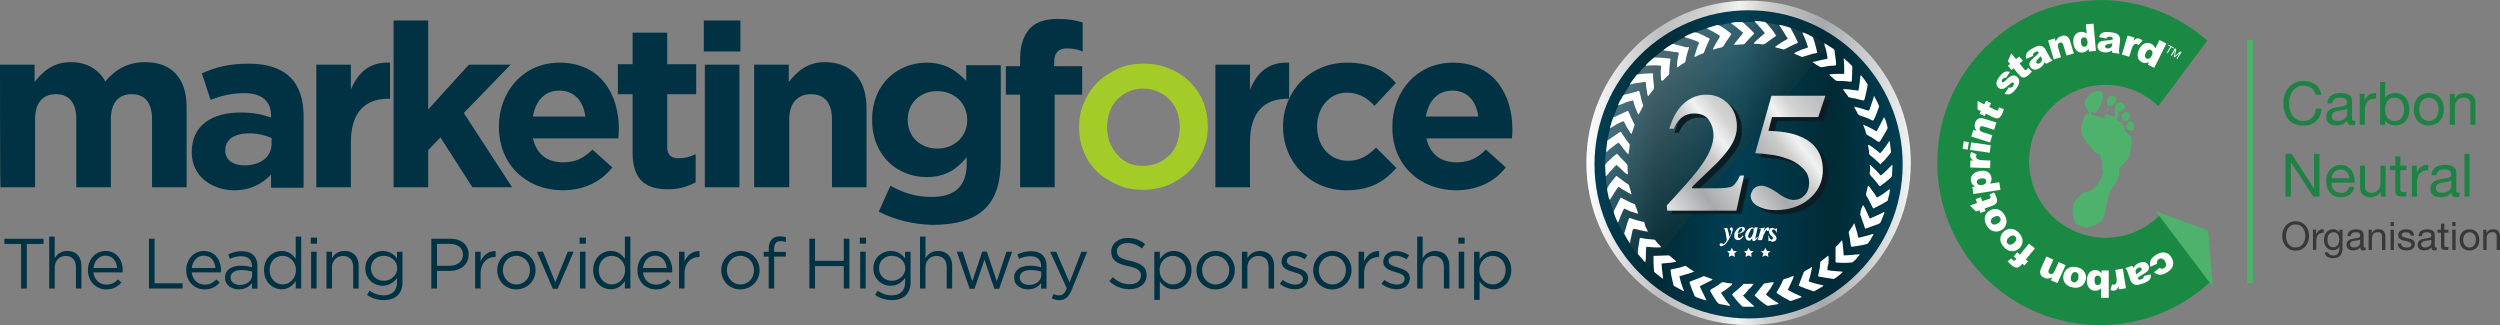<?xml version="1.0" encoding="UTF-8"?> <svg xmlns="http://www.w3.org/2000/svg" xmlns:xlink="http://www.w3.org/1999/xlink" id="Layer_2" width="491.61" height="63.92" viewBox="0 0 491.61 63.92"><rect x="0" y="0" width="491.61" height="63.92" fill="#808080" stroke="none"/><defs><style>.cls-1{fill:url(#linear-gradient);}.cls-2{fill:#003243;}.cls-3{fill:#fffffe;}.cls-4{fill:#fff;}.cls-5{fill:#a4cc29;}.cls-6{fill:#1d8243;}.cls-7{fill:#0b1d23;}.cls-8{fill:#198943;}.cls-9{fill:#383838;}.cls-10{fill:#4eb16c;}.cls-11{fill:url(#linear-gradient-3);opacity:.3;}.cls-11,.cls-12{isolation:isolate;}.cls-11,.cls-13{fill-rule:evenodd;}.cls-14{fill:url(#linear-gradient-4);}.cls-15{fill:url(#linear-gradient-5);}.cls-13{fill:url(#linear-gradient-2);}</style><linearGradient id="linear-gradient" x1="311.81" y1="-4827.28" x2="375.61" y2="-4827.28" gradientTransform="translate(.14 -4795.25) scale(1 -1)" gradientUnits="userSpaceOnUse"><stop offset="0" stop-color="#fff"></stop><stop offset=".23" stop-color="#bcbec0"></stop><stop offset=".38" stop-color="#d3d3d3"></stop><stop offset=".47" stop-color="#f1f2f2"></stop><stop offset=".56" stop-color="#cccccb"></stop><stop offset=".73" stop-color="#a7a9ac"></stop><stop offset="1" stop-color="#f1f2f2"></stop></linearGradient><linearGradient id="linear-gradient-2" x1="313.41" y1="-4827.58" x2="374.01" y2="-4827.58" gradientTransform="translate(.14 -4795.25) scale(1 -1)" gradientUnits="userSpaceOnUse"><stop offset="0" stop-color="#003f54"></stop><stop offset=".2" stop-color="#002a35"></stop><stop offset=".46" stop-color="#003f54"></stop><stop offset=".77" stop-color="#002a35"></stop><stop offset="1" stop-color="#003f54"></stop></linearGradient><linearGradient id="linear-gradient-3" x1="322.1" y1="-4810.05" x2="340.84" y2="-4825.36" gradientTransform="translate(.14 -4795.25) scale(1 -1)" gradientUnits="userSpaceOnUse"><stop offset="0" stop-color="#fff"></stop><stop offset="1" stop-color="#243d3d"></stop></linearGradient><linearGradient id="linear-gradient-4" x1="351.66" y1="-15360.68" x2="323.74" y2="-15381.32" gradientTransform="translate(.7 -15341.7) scale(1 -1)" xlink:href="#linear-gradient"></linearGradient><linearGradient id="linear-gradient-5" x1="366.01" y1="-15359.85" x2="338.08" y2="-15380.49" gradientTransform="translate(.7 -15341.7) scale(1 -1)" xlink:href="#linear-gradient"></linearGradient></defs><g id="Layer_1-2"><g><path class="cls-2" d="m0,12.72h6.8v3.4c1.6-2,3.6-3.9,7.1-3.9,3.2,0,5.5,1.4,6.8,3.8,2.1-2.5,4.6-3.8,7.9-3.8,5.1,0,8.1,3.1,8.1,8.9v15.7h-6.8v-13.4c0-3.2-1.4-4.9-4-4.9s-4.1,1.7-4.1,4.9v13.4h-6.8v-13.4c0-3.2-1.4-4.9-4-4.9s-4.1,1.7-4.1,4.9v13.4H.1c-.1,0-.1-24.1-.1-24.1Z"></path><path class="cls-2" d="m37.7,29.92h0c0-5.3,4-7.8,9.7-7.8,2.4,0,4.2.4,5.9,1v-.4c0-2.8-1.8-4.4-5.2-4.4-2.6,0-4.5.5-6.7,1.3l-1.7-5.2c2.7-1.2,5.3-1.9,9.3-1.9,3.7,0,6.4,1,8.1,2.7,1.8,1.8,2.6,4.4,2.6,7.7v14h-6.4v-2.6c-1.7,1.8-4,3.1-7.3,3.1-4.5-.1-8.3-2.8-8.3-7.5h0Zm15.7-1.6v-1.2c-1.2-.5-2.7-.9-4.4-.9-2.9,0-4.7,1.2-4.7,3.3v.1c0,1.8,1.5,2.9,3.7,2.9,3.3,0,5.4-1.7,5.4-4.2Z"></path><path class="cls-2" d="m62.2,12.72h6.8v4.9c1.4-3.3,3.6-5.5,7.7-5.3v7.1h-.4c-4.5,0-7.3,2.7-7.3,8.5v8.9h-6.8s0-24.1,0-24.1Z"></path><path class="cls-2" d="m77.4,4.02h6.8v17.5l8-8.8h8.2l-9.2,9.5,9.5,14.6h-7.8l-6.3-9.8-2.4,2.5v7.3h-6.8V4.02h0Z"></path><path class="cls-2" d="m98.1,24.92h0c0-7,4.9-12.6,11.9-12.6,8.1,0,11.7,6.2,11.7,13.1,0,.5-.1,1.2-.1,1.8h-16.8c.7,3.1,2.8,4.7,5.9,4.7,2.3,0,4-.7,5.8-2.5l3.9,3.5c-2.2,2.8-5.5,4.5-9.9,4.5-7.1-.1-12.4-5.1-12.4-12.5h0Zm17-2c-.4-3.1-2.2-5.1-5.1-5.1s-4.7,2-5.2,5.1h10.3Z"></path><path class="cls-2" d="m124.4,30.02v-11.5h-2.9v-5.9h2.9v-6.2h6.8v6.2h5.7v5.9h-5.7v10.3c0,1.6.7,2.3,2.2,2.3,1.3,0,2.4-.3,3.4-.8v5.5c-1.4.8-3.1,1.4-5.4,1.4-4.2,0-7-1.6-7-7.2h0Z"></path><path class="cls-2" d="m138.4,4.02h7.2v6.1h-7.2v-6.1Zm.2,8.7h6.8v24.1h-6.8V12.72Z"></path><path class="cls-2" d="m148.3,12.72h6.8v3.4c1.6-2,3.6-3.9,7.1-3.9,5.2,0,8.2,3.4,8.2,9v15.6h-6.8v-13.4c0-3.2-1.5-4.9-4.1-4.9s-4.3,1.7-4.3,4.9v13.4h-6.9V12.72h0Z"></path><path class="cls-2" d="m172.8,41.62l2.3-5.1c2.5,1.4,4.9,2.2,8.1,2.2,4.7,0,6.9-2.2,6.9-6.6v-1.2c-2,2.4-4.2,3.9-7.9,3.9-5.6,0-10.7-4.1-10.7-11.2v-.1c0-7.2,5.2-11.2,10.7-11.2,3.7,0,5.9,1.6,7.8,3.6v-3.1h6.8v18.7c0,4.3-1,7.5-3.1,9.5-2.2,2.2-5.7,3.2-10.4,3.2-3.7-.1-7.4-1-10.5-2.6h0Zm17.4-18h0c0-3.4-2.6-5.7-5.9-5.7s-5.8,2.3-5.8,5.6v.1c0,3.3,2.5,5.6,5.8,5.6s5.9-2.3,5.9-5.6Z"></path><path class="cls-2" d="m200.6,18.62h-2.8v-5.6h2.8v-1.5c0-2.6.7-4.6,1.9-5.9s3.1-1.9,5.5-1.9c2.2,0,3.6.3,4.9.7v5.7c-1-.4-1.9-.6-3.1-.6-1.6,0-2.5.8-2.5,2.6v.9h5.5v5.6h-5.4v18.2h-6.8v-18.2h0Z"></path><path class="cls-5" d="m224.7,37.32c-1.8,0-3.5-.3-5-1s-2.9-1.5-4-2.6-2-2.4-2.6-3.9-.9-3.1-.9-4.8v-.1c0-1.7.3-3.3,1-4.8.6-1.5,1.5-2.8,2.6-3.9s2.5-2,4-2.7,3.2-1,5.1-1,3.5.3,5.1,1c1.5.6,2.9,1.5,4,2.6s2,2.4,2.6,3.9c.6,1.5.9,3.1.9,4.8v.1c0,1.7-.3,3.3-1,4.8s-1.5,2.8-2.6,3.9-2.5,2-4,2.7c-1.7.7-3.4,1-5.2,1h0Zm.1-4.7c1.1,0,2.1-.2,3-.6.9-.4,1.6-1,2.3-1.6.6-.7,1.1-1.5,1.4-2.4.3-.9.5-1.9.5-2.9v-.1c0-1-.2-2-.5-3s-.9-1.7-1.5-2.4-1.4-1.2-2.3-1.6-1.9-.6-2.9-.6-2.1.2-2.9.6c-.9.4-1.6.9-2.3,1.6-.6.7-1.1,1.5-1.4,2.4-.3.9-.5,1.9-.5,2.9v.1c0,1,.2,2,.5,3,.4.9.9,1.7,1.5,2.4s1.4,1.3,2.3,1.7c.8.3,1.7.5,2.8.5h0Z"></path><path class="cls-2" d="m239,12.72h6.8v4.9c1.4-3.3,3.6-5.5,7.7-5.3v7.1h-.4c-4.5,0-7.3,2.7-7.3,8.5v8.9h-6.8V12.72h0Z"></path><path class="cls-2" d="m252.3,24.92h0c0-7,5.3-12.6,12.6-12.6,4.5,0,7.4,1.5,9.6,4l-4.2,4.5c-1.5-1.6-3.1-2.6-5.5-2.6-3.4,0-5.8,3-5.8,6.6v.1c0,3.7,2.4,6.7,6.1,6.7,2.3,0,3.9-1,5.5-2.6l4,4c-2.3,2.6-5,4.4-9.9,4.4-7.1,0-12.4-5.6-12.4-12.5h0Z"></path><path class="cls-2" d="m273.8,24.92h0c0-7,4.9-12.6,11.9-12.6,8,0,11.7,6.2,11.7,13.1,0,.5,0,1.2-.1,1.8h-16.8c.7,3.1,2.8,4.7,5.9,4.7,2.3,0,4-.7,5.8-2.5l3.9,3.5c-2.2,2.8-5.5,4.5-9.9,4.5-7.1-.1-12.5-5.1-12.4-12.5h0Zm16.9-2c-.4-3.1-2.2-5.1-5.1-5.1s-4.7,2-5.2,5.1h10.3Z"></path><circle class="cls-1" cx="343.85" cy="32.02" r="31.9"></circle><path class="cls-13" d="m374.15,32.32c0,16.8-13.6,30.3-30.3,30.3s-30.3-13.6-30.3-30.3,13.6-30.3,30.3-30.3,30.3,13.6,30.3,30.3h0Z"></path><path class="cls-11" d="m359.45,8.92c-4.5-2.9-9.6-4.6-15.3-4.6-16.1,0-28.5,12.7-28.5,28.3,0,7.7,3.6,15,8.6,20.1l35.2-43.8h0Z"></path><g class="cls-12"><path class="cls-4" d="m339.35,47.62c.1-.1.2-.3.2-.4s0-.4-.1-.7c0-.2-.1-.5-.1-.7-.1-.4-.2-.6-.2-.7s-.1-.1-.2-.1v-.1c.2,0,.3,0,.5-.1.2,0,.3,0,.2,0h0c0,.1.1.4.2.7s.2.7.2,1v.1l.1-.2c.1-.1.2-.3.2-.5s.1-.3.1-.4v-.1s0-.1-.1-.1h0s-.1,0-.1-.1-.1-.1-.1-.2,0-.1.1-.2q.1-.1.2-.1c.1,0,.2,0,.2.1.1.1.1.2.1.3,0,.2-.1.5-.3,1-.2.3-.3.6-.5,1-.3.4-.5.8-.8,1s-.5.3-.7.3c-.1,0-.2,0-.2-.1q-.1-.1-.1-.2c0-.1,0-.2.1-.2q.1-.1.2-.1c.1,0,.2,0,.3.1.1.1.2.1.2.1.2-.2.3-.3.4-.4Z"></path><path class="cls-4" d="m341.45,45.22c.3-.4.7-.6,1.1-.6.2,0,.3,0,.4.1s.2.2.2.3c0,.2-.1.4-.4.6-.3.2-.6.3-1,.4v.6c.1.1.2.2.3.2s.3-.1.4-.2c.1-.1.1-.2.2-.3l.2.1c-.1.2-.3.4-.4.5-.2.2-.4.3-.7.3-.2,0-.4-.1-.5-.2-.2-.1-.2-.3-.2-.6-.1-.4.1-.8.4-1.2Zm1.1-.3l-.1-.1c-.1,0-.2.1-.4.3s-.2.5-.3.8c.3-.1.5-.2.7-.4.1-.2.2-.4.2-.5-.1,0-.1-.1-.1-.1Z"></path><path class="cls-4" d="m343.55,45.32c.3-.4.7-.6,1-.6.1,0,.2,0,.3.1,0,0,.1.1.1.2l.1-.3h.6l-.3,1.3c0,.2-.1.3-.1.4,0,.2-.1.3-.1.4v.1h.1l.1-.1s0-.1.1-.1c0-.1.1-.1.1-.1l.1.1c-.1.2-.3.4-.4.5s-.3.2-.4.2-.2,0-.2-.1c-.1-.1-.1-.2-.1-.3,0,0,0-.2.1-.3h0l-.1.1c-.1.1-.2.3-.3.4s-.3.1-.4.1-.3-.1-.4-.2c-.1-.1-.2-.3-.2-.5-.2-.5,0-.9.3-1.3Zm1.3-.3c0-.1-.1-.1-.2-.1-.2,0-.4.2-.6.7-.2.4-.3.7-.3.9,0,.1,0,.2.1.2s.1.1.2.1c.2,0,.4-.2.6-.7.2-.4.2-.7.2-.9,0-.1,0-.2,0-.2Z"></path><path class="cls-4" d="m345.65,47.12c.1-.5.3-.9.4-1.3.1-.4.2-.6.2-.7s0-.1-.1-.1h-.2v-.1c.2,0,.4,0,.6-.1.1,0,.3,0,.5-.1l-.3.9h0c.2-.3.3-.5.4-.6.2-.2.3-.3.5-.3.1,0,.2,0,.2.1s.1.1.1.2,0,.2-.1.3-.1.1-.2.1h-.1s-.1,0-.1-.1v-.1h0c-.1,0-.2.1-.3.3-.1.2-.2.4-.3.6-.1.1-.1.3-.2.6-.1.2-.1.4-.2.5h-.8v-.1Z"></path><path class="cls-4" d="m347.75,46.32h.1c0,.3.1.4.2.6.1.1.2.2.3.2s.2,0,.2-.1.1-.1.1-.2,0-.1-.1-.2c0-.1-.1-.2-.2-.2l-.2-.2c-.1-.1-.2-.2-.2-.3s-.1-.2-.1-.4.1-.3.2-.5.3-.2.5-.2c.1,0,.2,0,.3.1.1,0,.2.1.2.1h.1l.1-.1h.2l-.1.8h-.1c0-.2-.1-.4-.2-.5s-.2-.1-.3-.1-.2,0-.2.1-.1.1-.1.2,0,.1.1.2c0,.1.1.2.2.3l.3.3c.1.1.1.2.2.3,0,.1.1.2.1.3,0,.2-.1.4-.2.5-.2.1-.3.2-.6.2-.1,0-.2,0-.3-.1s-.2-.1-.2-.1h-.1s0,.1-.1.1h-.1v-1.1Z"></path></g><path class="cls-7" d="m328.75,41.22c3.5-3.8,5.8-6.4,6.8-7.9,1.6-2.2,2.4-4.2,2.4-6,0-1-.3-2-.9-2.9s-1.6-1.3-2.9-1.3c-1.2,0-2.1.4-2.9,1.2-.4.4-.8,1-1.1,1.8h-.9c.7-2.3,1.7-4,3-5.1s2.7-1.6,4.3-1.6,2.9.5,4.1,1.6c1.2,1.1,1.9,2.6,1.9,4.7,0,1.1-.3,2.2-.9,3.3s-1.6,2.3-2.9,3.7l-5,4.8v.1h4.7c1.6,0,2.7-.1,3.2-.4.5-.3,1-1,1.5-2.1h.8l-1.5,6.9h-13.6l-.1-.8h0Z"></path><path class="cls-14" d="m327.75,40.42c3.5-3.8,5.8-6.4,6.8-7.9,1.6-2.2,2.4-4.2,2.4-6,0-1-.3-2-.9-2.9s-1.6-1.3-2.9-1.3c-1.2,0-2.1.4-2.9,1.2-.4.4-.8,1-1.1,1.8h-.9c.7-2.3,1.7-4,3-5.1,1.3-1.1,2.7-1.6,4.3-1.6s2.9.5,4.1,1.6c1.2,1.1,1.9,2.6,1.9,4.7,0,1.1-.3,2.2-.9,3.3s-1.6,2.3-2.9,3.7l-5,4.8v.3h4.7c1.6,0,2.7-.1,3.2-.4.5-.3,1-1,1.5-2.1h.8l-1.5,6.9h-13.6l-.1-1h0Z"></path><path class="cls-7" d="m345.85,37.92c.4-.4.9-.6,1.5-.6.8,0,1.9.5,3.2,1.4s2.4,1.4,3.1,1.4c.9,0,1.6-.3,2.2-.9.6-.6.9-1.4.9-2.5s-.4-2-1.1-2.7-1.5-1.3-2.4-1.7c-1-.4-2.1-.8-3.3-1-.8-.1-2.1-.3-3.8-.4l3.2-11.3h10.6l-1.4,4.2h-9.1l-.7,2.7c2.5.1,4.6.4,6.2,1.1,3,1.2,4.5,3.5,4.5,6.6,0,2.3-.9,4.2-2.7,5.7-1.8,1.5-4,2.2-6.7,2.2-1.4,0-2.5-.3-3.4-.8s-1.4-1.2-1.4-2.1c.1-.4.3-.9.6-1.3h0Z"></path><path class="cls-15" d="m344.85,37.12c.4-.4.9-.6,1.5-.6.8,0,1.9.5,3.2,1.4,1.3,1,2.4,1.4,3.1,1.4.9,0,1.6-.3,2.2-.9s.9-1.4.9-2.5-.4-2-1.1-2.7-1.5-1.3-2.4-1.7c-1-.4-2.1-.8-3.3-1-.8-.1-2.1-.3-3.8-.4l3.2-11.3h10.6l-1.4,4.2h-9.1l-.7,2.7c2.5.1,4.6.4,6.2,1.1,3,1.2,4.5,3.5,4.5,6.6,0,2.3-.9,4.2-2.7,5.7-1.8,1.5-4,2.2-6.7,2.2-1.4,0-2.5-.3-3.4-.8s-1.4-1.2-1.4-2.1c.1-.4.2-.8.6-1.3h0Z"></path><polygon class="cls-4" points="340.55 48.72 340.85 49.32 341.55 49.42 341.05 49.82 341.15 50.52 340.55 50.22 339.95 50.52 340.05 49.82 339.65 49.42 340.25 49.32 340.55 48.72"></polygon><polygon class="cls-4" points="347.15 48.72 346.85 49.32 346.25 49.42 346.75 49.82 346.55 50.52 347.15 50.22 347.75 50.52 347.65 49.82 348.15 49.42 347.45 49.32 347.15 48.72"></polygon><polygon class="cls-4" points="343.85 48.72 343.55 49.32 342.95 49.42 343.35 49.82 343.25 50.52 343.85 50.22 344.45 50.52 344.35 49.82 344.85 49.42 344.15 49.32 343.85 48.72"></polygon><g id="CZ5oj7"><path class="cls-4" d="m326.65,15.82c-.1-1-.1-1.9,0-2.9-1-.1-2-.1-3,0,0-.1,0-.2.1-.2.4-.5.9-.9,1.4-1.3.1-.1.2-.1.3-.1h.8c.7.1,1.5.1,2.2.2.1.1,0,.3,0,.4-.1.8-.2,1.6-.2,2.4,0,.1,0,.2-.1.4-.4.4-.8.7-1.1,1.1h-.4Z"></path><path class="cls-4" d="m320.85,38.22c-.5-.2-.9-.5-1.3-.7s-.8-.5-1.3-.8c-.6.8-1.1,1.7-1.7,2.6-.1-.2-.1-.3-.2-.4-.1-.5-.2-1-.3-1.5,0-.2,0-.4.1-.6.4-.7.9-1.3,1.4-1.9.1-.1.2-.3.3-.3s.1,0,.2.1c.7.5,1.4,1.1,2.1,1.5.1.1.2.2.2.3.2.6.3,1.1.5,1.7h0Z"></path><path class="cls-4" d="m368.35,23.72c-.3-.1-.6-.2-.9-.4-.5-.2-1.1-.4-1.7-.6-.2-.1-.3-.2-.4-.3-.2-.4-.4-.8-.6-1.1,0-.1-.1-.2-.1-.3.1-.1.1,0,.2,0,.8.2,1.6.4,2.4.7q.3.1.4-.2c.3-.8.5-1.6.8-2.4,0-.1,0-.2.1-.2s.1.1.1.2c.3.5.6,1.1.8,1.6.1.1.1.2,0,.4-.3.9-.6,1.7-1,2.5,0-.1,0,0-.1.1h0Z"></path><path class="cls-4" d="m369.85,32.32c-.2-.1-.4-.3-.6-.5-.5-.5-1-.9-1.5-1.3-.1-.1-.2-.2-.2-.4,0-.5-.1-.9-.2-1.4v-.2c.1-.1.1,0,.2,0,.7.4,1.3.9,1.9,1.4.1.1.2.2.3.2.7-.7,1.2-1.6,1.8-2.4.1.1.1.2.1.3.1.6.1,1.2.2,1.8,0,.1,0,.2-.1.3-.6.7-1.2,1.5-1.9,2.1q.1,0,0,.1h0Z"></path><path class="cls-4" d="m318.25,28.02c-.4.3-.8.6-1.2.9-.4.3-.8.6-1.1,1q-.1-.1-.1-.2c.1-.6.1-1.2.2-1.9,0-.2.1-.2.2-.3.7-.5,1.5-1,2.2-1.5.1,0,.1-.1.3-.1.2.4.5.8.8,1.2.2.4.5.7.8,1.1.1.2.2.3.1.5-.1.5-.1,1-.2,1.5v.1c-.1,0-.2-.1-.3-.2-.5-.6-1-1.2-1.4-1.8-.2-.1-.2-.2-.3-.3h0Z"></path><path class="cls-4" d="m349.85,4.92c.4,0,.7.1,1.1.2s.7.2,1,.3c.1,0,.2.1.2.2.5.9,1,1.8,1.4,2.7l-.2.2c-.8.3-1.5.7-2.3,1.1-.1.1-.2.1-.3.1-.5-.1-1.1-.3-1.6-.4l-.1-.1c.8-.6,1.6-1.1,2.5-1.6-.5-.9-1.1-1.8-1.7-2.7h0Z"></path><path class="cls-4" d="m352.75,54.32c-.3.9-.8,1.8-1.2,2.7.9.5,1.8.9,2.7,1.3,0,.2-.1.2-.2.2-.5.2-1.1.4-1.7.6-.2.1-.4.1-.6-.1-.8-.4-1.5-.8-2.2-1.3-.1-.1-.2-.1-.2-.2s.1-.2.1-.2c.4-.7.8-1.3,1.1-2.1.1-.2.2-.4.5-.4.5-.1.9-.3,1.4-.5h.3Z"></path><path class="cls-4" d="m369.05,38.82c.1,0,.2-.1.3-.1.7-.4,1.3-.8,1.9-1.3.1-.1.2-.2.4-.2,0,.3-.1.6-.1.8-.1.4-.2.8-.3,1.2,0,.2-.1.3-.3.4-.6.4-1.2.7-1.8,1-.2.1-.4.2-.6.3s-.2.1-.3-.1c-.2-.5-.5-.9-.7-1.4-.2-.3-.3-.6-.5-.8-.1-.2-.1-.3-.1-.5.1-.4.2-.8.3-1.3,0-.1,0-.2.2-.3.5.7,1.1,1.4,1.6,2.3h0Z"></path><path class="cls-4" d="m320.55,16.62c0-.2.1-.3.2-.4.3-.5.7-.9,1-1.4.1-.1.2-.2.3-.2.9-.1,1.8-.2,2.7-.2h.3v.1c0,.8.1,1.6.2,2.5,0,.2,0,.5-.2.7-.3.3-.5.7-.8,1,0,.1-.1.1-.2.2-.1-.3-.2-.7-.2-1-.1-.5-.2-1.1-.2-1.6,0-.2-.1-.3-.3-.2-.7.1-1.4.2-2.1.3-.2.1-.4.1-.7.2h0Z"></path><path class="cls-4" d="m331.25,7.22c.5-.3,1-.5,1.5-.7h0c.4-.2.8-.2,1.2,0,.7.3,1.4.6,2.1,1q.2.1.1.3c-.4.8-.8,1.7-1.1,2.6-.6.2-1.2.5-1.8.8-.1-.2,0-.4.1-.6.2-.7.4-1.4.7-2q.1-.2-.1-.4c-.8-.3-1.5-.6-2.3-.8-.2,0-.3-.1-.4-.2h0Z"></path><path class="cls-4" d="m359.35,53.12c1,.2,2,.2,3,.3,0,.1-.1.2-.1.2-.5.4-.9.8-1.4,1.1-.2.1-.3.2-.5.1-.9-.1-1.7-.3-2.5-.4-.1,0-.2,0-.3-.1v-.2c.1-.5.2-1,.3-1.5,0-.3.1-.7.1-1,0-.1.1-.3.2-.3.4-.3.9-.7,1.3-1h.1c.1.5,0,1,0,1.5-.1.3-.2.7-.2,1.3h0Z"></path><path class="cls-4" d="m322.15,42.02c-.5-.1-.9-.3-1.4-.4-.5-.2-.9-.4-1.3-.6-.1,0-.1.1-.2.2-.4.8-.7,1.6-1,2.4q0,.1-.1.1t-.1-.1c-.3-.6-.5-1.2-.7-1.8v-.3c.4-.8.8-1.6,1.2-2.4.1-.3.2-.3.5-.1.8.4,1.5.8,2.3,1.1.1,0,.2.1.2.2.2.5.4,1.1.6,1.7h0Z"></path><path class="cls-4" d="m367.75,32.42c.7.6,1.4,1.3,2.1,2.1.8-.6,1.5-1.4,2.2-2.1.1.1.1.2.1.2,0,.6-.1,1.3-.1,1.9,0,.1-.1.2-.1.3-.7.6-1.4,1.2-2.1,1.7q-.2.2-.4-.1c-.5-.7-1-1.3-1.6-1.9-.1-.2-.2-.3-.2-.5.1-.4.1-.9.1-1.3-.1-.1-.1-.2,0-.3h0Z"></path><path class="cls-4" d="m322.35,17.92c.1.4.2.7.3,1.1.1.5.2,1,.4,1.5.1.2.1.4-.1.6-.2.5-.5.9-.7,1.4q-.1-.1-.2-.2c-.3-.7-.6-1.4-.8-2.2,0-.1-.1-.2-.1-.4-1,.2-1.9.6-2.9,1-.1-.1,0-.2,0-.2.2-.6.6-1.1.9-1.7.1-.1.2-.2.3-.2.8-.2,1.6-.4,2.4-.6.1-.1.3-.2.5-.1h0Z"></path><path class="cls-4" d="m326.65,48.62c-1,.1-2,0-2.9-.1-.1.5-.1,1-.1,1.5s0,1-.1,1.5c-.1,0-.2-.1-.2-.1-.4-.5-.8-.9-1.2-1.4-.1-.1-.1-.2-.1-.3,0-.5.1-1.1.2-1.6.1-.4.1-.9.2-1.3.1-.1.3,0,.4,0,.8.2,1.6.2,2.4.3.1,0,.2,0,.3.2.3.4.7.8,1,1.1q0,.1.1.2h0Z"></path><path class="cls-4" d="m333.15,53.42c-1,.4-1.9.6-2.9.9.2,1,.5,1.9.9,2.9-.2,0-.4-.1-.5-.2-.4-.2-.9-.5-1.3-.7-.2-.1-.3-.2-.3-.4-.2-.8-.4-1.6-.5-2.4v-.2c-.1-.3,0-.3.2-.4.8-.1,1.7-.3,2.5-.6.1,0,.2-.1.3,0,.5.4,1,.7,1.6,1.1h0Z"></path><path class="cls-4" d="m334.25,56.32c.4.9.9,1.8,1.3,2.7-.2.1-.4-.1-.6-.1-.5-.2-1-.3-1.4-.5-.1-.1-.2-.1-.3-.2-.4-.9-.7-1.7-1-2.6v-.1c0-.1.1-.1.2-.2.8-.3,1.6-.6,2.3-.9.1-.1.2-.1.4-.1.5.2,1.1.4,1.6.6,0,.1-.1.2-.2.2-.7.4-1.4.7-2,1-.1.1-.2.1-.3.2h0Z"></path><path class="cls-4" d="m366.35,24.52c.9.3,1.8.8,2.6,1.3.1,0,.1-.1.2-.2.4-.8.8-1.5,1.2-2.3,0-.1,0-.2.2-.2.1.2.2.5.3.7.1.4.2.7.3,1.1.1.2,0,.4-.1.6-.4.7-.9,1.5-1.3,2.2q-.2.3-.5.1c-.7-.5-1.4-.9-2.1-1.3-.1-.1-.2-.2-.2-.3-.1-.5-.3-1-.5-1.5q-.1-.1-.1-.2h0Z"></path><path class="cls-4" d="m349.25,7.02c0,.1-.1.1-.1.1-.7.5-1.4,1-2.1,1.5-.1.1-.3.1-.5.1-.5-.1-.9-.1-1.4-.1-.1,0-.2,0-.3-.1.6-.7,1.4-1.3,2.2-2-.6-.8-1.3-1.5-2-2.3,0-.1.1-.1.1-.1.6,0,1.3.1,1.9.2.1,0,.2.1.3.2.8.9,1.4,1.6,1.9,2.5q.1,0,0,0h0Z"></path><path class="cls-4" d="m366.35,40.32c.3.4.5.8.7,1.3.2.4.4.9.6,1.3.1.1.2,0,.4-.1.7-.3,1.4-.6,2-.9.1-.1.3-.2.5-.2,0,.2,0,.3-.1.4-.2.5-.4,1-.6,1.5-.1.2-.2.3-.4.4-.8.3-1.7.6-2.5.9h-.2c-.1-.3-.2-.6-.3-.9-.2-.6-.4-1.1-.6-1.7,0-.1-.1-.2,0-.4,0-.5.2-1,.5-1.6q-.1,0,0,0h0Z"></path><path class="cls-4" d="m356.35,52.52c-.2,1-.4,1.9-.7,2.8,1,.4,2,.6,2.9.8,0,.1-.1.2-.1.2-.5.3-1.1.6-1.6.9-.1.1-.3.1-.4,0-.9-.3-1.8-.6-2.7-1-.1-.1,0-.2,0-.2.3-.8.6-1.6.9-2.4.1-.2.2-.3.4-.4.4-.2.8-.4,1.2-.7q-.1,0,.1,0h0Z"></path><path class="cls-4" d="m364.05,16.02c-.2.1-.4,0-.6,0-.7-.1-1.4-.1-2.1-.1-.2,0-.4-.1-.5-.2-.3-.3-.7-.6-1-.9q-.1-.1-.1-.2c1-.1,1.9-.1,2.9-.1v-1.5c0-.5-.1-1-.1-1.5.1,0,.2,0,.2.1.5.4.9.8,1.4,1.3.1.1.1.2.1.4,0,.9-.1,1.8-.1,2.7,0-.1,0,0-.1,0h0Z"></path><path class="cls-4" d="m356.45,12.22c.1-.1.2-.1.4-.1.7-.2,1.5-.4,2.2-.5.3,0,.3-.1.3-.4-.1-.6-.2-1.2-.4-1.8-.1-.2-.1-.5-.2-.7v-.2c.1,0,.2.1.4.2.5.3.9.6,1.4.9.1.1.2.2.2.3.1.8.2,1.6.3,2.4v.5c-.3.1-.6.1-.8.1-.7,0-1.3.2-2,.3-.1,0-.3,0-.4-.1-.4-.2-.9-.5-1.4-.9,0,.1,0,0,0,0h0Z"></path><path class="cls-4" d="m345.05,58.12c.1-.3.4-.5.5-.7.4-.5.8-1,1.2-1.5.1-.2.2-.2.4-.2.5-.1,1-.2,1.5-.2h.2c-.2.4-.5.8-.7,1.2-.3.4-.6.8-.9,1.2.8.7,1.6,1.2,2.5,1.7,0,.1-.1.1-.2.2-.6.1-1.2.2-1.8.3-.1,0-.3,0-.4-.1-.9-.6-1.6-1.2-2.3-1.9h0Z"></path><path class="cls-4" d="m324.05,45.52c-.1.1-.1,0-.2,0-.8-.1-1.5-.3-2.3-.5h-.2q-.2,0-.3.2c-.1.5-.2,1-.3,1.4-.1.4-.2.8-.2,1.2h0q-.1,0-.1-.1c-.4-.5-.7-1.1-1-1.7-.1-.1-.1-.2,0-.3.3-.9.5-1.9.9-2.8.1-.1.2,0,.3,0,.8.3,1.6.5,2.5.7.1,0,.2,0,.2.1.1.7.4,1.2.7,1.8h0Z"></path><path class="cls-4" d="m364.65,43.92c.2.7.4,1.3.6,2,0,.2.1.4.1.6s.1.2.3.2c.4-.1.8-.2,1.2-.3.4-.1.9-.2,1.3-.4h.2c.1.1,0,.1,0,.2-.3.5-.6,1.1-1,1.6-.1.1-.2.2-.4.2-.7.2-1.4.3-2.1.4-.2,0-.4.1-.6.1s-.2,0-.3-.2c-.1-.8-.2-1.7-.4-2.5,0-.2,0-.3.1-.4.3-.4.5-.8.8-1.2,0-.2.1-.2.2-.3h0Z"></path><path class="cls-4" d="m316.65,25.22c-.1-.3.1-.5.1-.6.1-.5.3-.9.4-1.3,0-.2.1-.3.3-.3.8-.4,1.7-.8,2.6-1.2h.1c.1.1.1.3.2.4.3.7.6,1.4,1,2.1.1.2.1.3,0,.5-.1.4-.3.8-.4,1.2,0,.1,0,.2-.2.3-.3-.4-.5-.8-.8-1.2-.2-.4-.4-.9-.7-1.3-.9.3-1.7.8-2.6,1.4h0Z"></path><path class="cls-4" d="m326.75,51.82c0,1,.2,2,.3,3-.3-.1-.4-.3-.6-.4-.4-.3-.7-.6-1-.8-.1-.1-.2-.2-.2-.4-.1-.9-.1-1.8-.1-2.7v-.2h.1c.9,0,1.8-.1,2.7-.1.2,0,.3,0,.4.1.4.3.8.7,1.2,1v.1c0,.1-.1.1-.2.1-.9.2-1.7.2-2.6.3.1-.1,0-.1,0,0h0Z"></path><path class="cls-4" d="m340.25,60.12c-.3,0-.5,0-.8-.1-.4-.1-.7-.1-1.1-.2-.3,0-.5-.2-.7-.4-.5-.7-.9-1.4-1.3-2.1q-.1-.3.1-.4c.7-.4,1.4-.8,2-1.3.2-.1.3-.2.6-.1.5.1.9.2,1.4.2q.1,0,.2.1c0,.1-.1.1-.1.2-.6.5-1.2,1-1.9,1.4-.1.1-.2.1-.2.2.2.4.6.8.8,1.2s.7.8,1,1.3h0Z"></path><path class="cls-4" d="m342.75,58.12c.4.4.7.8,1.1,1.1.4.4.8.7,1.1,1,0,.1-.1.1-.1.1h-1.9c-.1,0-.3,0-.4-.1-.7-.7-1.3-1.4-1.9-2.2v-.1c0-.1.1-.1.1-.2.7-.6,1.4-1.1,2-1.8.1-.1.2-.1.3-.1h1.8c-.3.4-.6.8-1,1.1-.4.5-.7.9-1.1,1.2h0Z"></path><path class="cls-4" d="m362.45,17.52c1,0,2,.2,3,.3.2-1,.3-2,.4-3,.1,0,.2.1.2.1.4.5.8,1,1.1,1.5.1.1.1.2.1.4-.1.5-.2,1-.3,1.5-.1.4-.2.8-.3,1.2-.1.2-.1.3-.4.2-.6-.1-1.1-.3-1.7-.4-.3,0-.6-.1-.9-.2-.1,0-.2,0-.2-.1-.3-.5-.7-.9-1-1.4t0-.1h0Z"></path><path class="cls-4" d="m340.35,4.52c.5-.1.9-.2,1.4-.2h.6c.1,0,.3,0,.4.1.7.6,1.4,1.3,2.1,2,0,0,0,.1.1.1,0,.1-.1.1-.1.2-.6.6-1.2,1.2-1.8,1.9q-.1.1-.3.1c-.6,0-1.2.1-1.7.1-.1-.1,0-.1,0-.2.4-.5.8-1,1.2-1.5.1-.1.3-.3.4-.5,0-.1.1-.1.1-.2-.8-.7-1.6-1.3-2.4-1.9h0Z"></path><path class="cls-4" d="m332.15,9.32c-.1.3-.2.7-.3,1-.2.5-.3,1.1-.4,1.7,0,.1-.1.2-.2.3-.4.2-.8.5-1.2.8-.1.1-.2.1-.3.1,0-.5.1-1,.1-1.4.1-.5.2-.9.3-1.4-.3-.2-.6-.2-.9-.2-.6-.1-1.3-.2-2-.3h-.1c0-.1.1-.1.1-.2.5-.4,1-.7,1.5-1,.2-.1.4-.1.6,0,.8.2,1.6.4,2.3.6.3-.1.4-.1.5,0h0Z"></path><path class="cls-4" d="m352.85,10.42c.9-.5,1.8-.8,2.7-1.1-.1-.3-.2-.6-.3-.9-.2-.6-.4-1.1-.7-1.7,0-.1-.1-.2-.1-.3h.2c.6.2,1.2.5,1.7.8.1.1.2.1.2.3.2.5.4,1.1.5,1.6.1.4.2.8.3,1.2-.2.2-.5.2-.7.2-.7.2-1.3.4-2,.6-.2.1-.3.1-.5,0-.5-.2-.9-.4-1.4-.6.2,0,.1-.1.1-.1h0Z"></path><path class="cls-4" d="m335.65,5.52c.7-.2,1.4-.4,2-.6.2,0,.3,0,.5.1.7.4,1.3.8,1.9,1.3.1.1.3.2.4.4-.1.2-.3.4-.4.6-.4.6-.8,1.1-1.1,1.7-.1.1-.2.2-.4.3-.5.1-1,.2-1.5.4h-.2c0-.2.1-.3.2-.5.3-.6.7-1.3,1.1-1.9q.1-.2-.1-.4c-.7-.4-1.3-.8-2-1.1-.1-.1-.3-.2-.4-.3h0Z"></path><path class="cls-4" d="m317.95,30.22c.1.1.2.2.3.3.5.6,1.1,1.1,1.6,1.7.2.2.2.3.2.5,0,.5,0,1,.1,1.4q0,.1-.1.2c-.4-.2-.8-.6-1.1-.9s-.7-.7-1.1-1c-.7.7-1.4,1.5-2,2.2-.1,0-.1-.1-.1-.2,0-.6-.1-1.2-.1-1.8,0-.2,0-.3.1-.4.7-.7,1.4-1.4,2.2-2-.1,0,0,0,0,0h0Z"></path><path class="cls-4" d="m365.75,50.02c-.2.2-.3.4-.5.6-.2.3-.5.6-.8.8-.1.1-.2.2-.4.2-1,.1-1.9.1-2.9,0h-.1c-.1-.1-.1-.2-.1-.2v-2.6c0-.1,0-.2.1-.3.4-.4.7-.7,1-1.1,0-.1.1-.1.2-.1.2,1,.2,1.9.3,2.9,1.2,0,2.2-.2,3.2-.2h0Z"></path></g><g><path class="cls-2" d="m4.15,47.97H.86v-1.02h7.7v1.02h-3.29v8.77h-1.12v-8.77Z"></path><path class="cls-2" d="m9.68,46.52h1.08v4.24c.48-.78,1.23-1.41,2.48-1.41,1.75,0,2.77,1.17,2.77,2.9v4.49h-1.08v-4.23c0-1.34-.73-2.18-2-2.18s-2.17.91-2.17,2.27v4.14h-1.08v-10.21Z"></path><path class="cls-2" d="m20.93,55.97c.99,0,1.69-.41,2.28-1.02l.67.6c-.73.81-1.61,1.36-2.98,1.36-1.99,0-3.61-1.53-3.61-3.78,0-2.1,1.47-3.78,3.47-3.78,2.14,0,3.37,1.71,3.37,3.83,0,.1,0,.21-.01.38h-5.74c.15,1.52,1.27,2.41,2.55,2.41Zm2.11-3.27c-.13-1.32-.88-2.43-2.31-2.43-1.25,0-2.2,1.04-2.35,2.43h4.66Z"></path><path class="cls-2" d="m29.29,46.94h1.11v8.77h5.51v1.02h-6.62v-9.79Z"></path><path class="cls-2" d="m40.26,55.97c.99,0,1.69-.41,2.28-1.02l.67.6c-.73.81-1.61,1.36-2.98,1.36-1.99,0-3.61-1.53-3.61-3.78,0-2.1,1.47-3.78,3.47-3.78,2.14,0,3.37,1.71,3.37,3.83,0,.1,0,.21-.01.38h-5.74c.15,1.52,1.27,2.41,2.55,2.41Zm2.11-3.27c-.13-1.32-.88-2.43-2.31-2.43-1.25,0-2.2,1.04-2.35,2.43h4.66Z"></path><path class="cls-2" d="m44.25,54.64v-.03c0-1.55,1.26-2.36,3.09-2.36.92,0,1.57.13,2.21.31v-.22c0-1.29-.78-1.96-2.14-1.96-.85,0-1.52.21-2.2.52l-.32-.88c.8-.36,1.57-.62,2.63-.62s1.82.28,2.34.8.76,1.2.76,2.13v4.42h-1.06v-1.08c-.5.64-1.33,1.23-2.6,1.23-1.36,0-2.7-.77-2.7-2.25Zm5.32-.56v-.67c-.53-.15-1.23-.31-2.11-.31-1.34,0-2.11.59-2.11,1.46v.03c0,.91.84,1.44,1.82,1.44,1.33,0,2.41-.8,2.41-1.94Z"></path><path class="cls-2" d="m51.92,53.14v-.03c0-2.36,1.72-3.76,3.46-3.76,1.34,0,2.21.73,2.77,1.54v-4.37h1.08v10.21h-1.08v-1.46c-.59.87-1.44,1.61-2.77,1.61-1.74,0-3.46-1.37-3.46-3.75Zm6.27-.01v-.03c0-1.67-1.27-2.79-2.62-2.79s-2.55,1.04-2.55,2.79v.03c0,1.71,1.18,2.8,2.55,2.8s2.62-1.13,2.62-2.8Z"></path><path class="cls-2" d="m61.11,46.73h1.23v1.19h-1.23v-1.19Zm.07,2.77h1.08v7.23h-1.08v-7.23Z"></path><path class="cls-2" d="m64.2,49.5h1.08v1.26c.48-.78,1.23-1.41,2.48-1.41,1.75,0,2.77,1.17,2.77,2.9v4.49h-1.08v-4.23c0-1.34-.73-2.18-2-2.18s-2.17.91-2.17,2.27v4.14h-1.08v-7.23Z"></path><path class="cls-2" d="m72.18,58l.49-.84c.83.6,1.75.92,2.78.92,1.6,0,2.63-.88,2.63-2.57v-.85c-.63.84-1.51,1.53-2.84,1.53-1.73,0-3.4-1.3-3.4-3.39v-.03c0-2.11,1.68-3.41,3.4-3.41,1.36,0,2.24.67,2.83,1.46v-1.3h1.08v5.97c0,1.12-.34,1.97-.92,2.56-.64.64-1.61.96-2.76.96-1.2,0-2.32-.34-3.29-1.01Zm5.93-5.22v-.03c0-1.48-1.29-2.45-2.66-2.45s-2.5.95-2.5,2.43v.03c0,1.46,1.16,2.46,2.5,2.46s2.66-.99,2.66-2.45Z"></path><path class="cls-2" d="m84.82,46.94h3.67c2.21,0,3.67,1.18,3.67,3.11v.03c0,2.11-1.76,3.2-3.85,3.2h-2.38v3.46h-1.11v-9.79Zm3.53,5.33c1.62,0,2.69-.87,2.69-2.15v-.03c0-1.4-1.05-2.13-2.63-2.13h-2.48v4.31h2.42Z"></path><path class="cls-2" d="m93.43,49.5h1.08v1.89c.53-1.2,1.58-2.07,2.95-2.02v1.16h-.08c-1.58,0-2.87,1.13-2.87,3.32v2.88h-1.08v-7.23Z"></path><path class="cls-2" d="m97.78,53.16v-.03c0-2.04,1.6-3.78,3.78-3.78s3.76,1.71,3.76,3.75v.03c0,2.04-1.61,3.78-3.79,3.78s-3.75-1.71-3.75-3.75Zm6.44,0v-.03c0-1.55-1.16-2.83-2.69-2.83s-2.64,1.27-2.64,2.8v.03c0,1.55,1.15,2.81,2.67,2.81s2.66-1.26,2.66-2.78Z"></path><path class="cls-2" d="m105.58,49.5h1.19l2.43,6,2.45-6h1.16l-3.15,7.29h-.95l-3.13-7.29Z"></path><path class="cls-2" d="m113.98,46.73h1.23v1.19h-1.23v-1.19Zm.07,2.77h1.08v7.23h-1.08v-7.23Z"></path><path class="cls-2" d="m116.65,53.14v-.03c0-2.36,1.72-3.76,3.46-3.76,1.34,0,2.21.73,2.77,1.54v-4.37h1.08v10.21h-1.08v-1.46c-.59.87-1.44,1.61-2.77,1.61-1.74,0-3.46-1.37-3.46-3.75Zm6.27-.01v-.03c0-1.67-1.27-2.79-2.62-2.79s-2.55,1.04-2.55,2.79v.03c0,1.71,1.18,2.8,2.55,2.8s2.62-1.13,2.62-2.8Z"></path><path class="cls-2" d="m128.99,55.97c.99,0,1.69-.41,2.28-1.02l.67.6c-.73.81-1.61,1.36-2.98,1.36-1.99,0-3.61-1.53-3.61-3.78,0-2.1,1.47-3.78,3.47-3.78,2.14,0,3.37,1.71,3.37,3.83,0,.1,0,.21-.01.38h-5.74c.15,1.52,1.27,2.41,2.55,2.41Zm2.11-3.27c-.13-1.32-.88-2.43-2.31-2.43-1.25,0-2.2,1.04-2.35,2.43h4.66Z"></path><path class="cls-2" d="m133.53,49.5h1.08v1.89c.53-1.2,1.58-2.07,2.95-2.02v1.16h-.08c-1.58,0-2.87,1.13-2.87,3.32v2.88h-1.08v-7.23Z"></path><path class="cls-2" d="m141.83,53.16v-.03c0-2.04,1.6-3.78,3.78-3.78s3.76,1.71,3.76,3.75v.03c0,2.04-1.61,3.78-3.79,3.78s-3.75-1.71-3.75-3.75Zm6.44,0v-.03c0-1.55-1.16-2.83-2.69-2.83s-2.64,1.27-2.64,2.8v.03c0,1.55,1.15,2.81,2.67,2.81s2.66-1.26,2.66-2.78Z"></path><path class="cls-2" d="m151.17,50.46h-.99v-.94h.99v-.63c0-.83.22-1.46.63-1.86.36-.36.9-.56,1.55-.56.5,0,.84.06,1.19.18v.94c-.39-.11-.69-.18-1.05-.18-.84,0-1.26.5-1.26,1.54v.59h2.29v.92h-2.28v6.28h-1.08v-6.28Z"></path><path class="cls-2" d="m159.16,46.94h1.11v4.35h5.65v-4.35h1.11v9.79h-1.11v-4.41h-5.65v4.41h-1.11v-9.79Z"></path><path class="cls-2" d="m169.08,46.73h1.23v1.19h-1.23v-1.19Zm.07,2.77h1.08v7.23h-1.08v-7.23Z"></path><path class="cls-2" d="m172.09,58l.49-.84c.83.6,1.75.92,2.78.92,1.6,0,2.63-.88,2.63-2.57v-.85c-.63.84-1.51,1.53-2.84,1.53-1.73,0-3.4-1.3-3.4-3.39v-.03c0-2.11,1.68-3.41,3.4-3.41,1.36,0,2.24.67,2.83,1.46v-1.3h1.08v5.97c0,1.12-.34,1.97-.92,2.56-.64.64-1.61.96-2.76.96-1.2,0-2.32-.34-3.29-1.01Zm5.93-5.22v-.03c0-1.48-1.29-2.45-2.66-2.45s-2.5.95-2.5,2.43v.03c0,1.46,1.16,2.46,2.5,2.46s2.66-.99,2.66-2.45Z"></path><path class="cls-2" d="m180.91,46.52h1.08v4.24c.48-.78,1.23-1.41,2.48-1.41,1.75,0,2.77,1.17,2.77,2.9v4.49h-1.08v-4.23c0-1.34-.73-2.18-2-2.18s-2.17.91-2.17,2.27v4.14h-1.08v-10.21Z"></path><path class="cls-2" d="m188.15,49.5h1.15l1.9,5.81,1.95-5.83h.9l1.96,5.83,1.9-5.81h1.12l-2.55,7.29h-.94l-1.95-5.71-1.96,5.71h-.95l-2.53-7.29Z"></path><path class="cls-2" d="m199.43,54.64v-.03c0-1.55,1.26-2.36,3.09-2.36.92,0,1.57.13,2.21.31v-.22c0-1.29-.78-1.96-2.14-1.96-.85,0-1.53.21-2.2.52l-.32-.88c.8-.36,1.57-.62,2.63-.62s1.82.28,2.34.8.76,1.2.76,2.13v4.42h-1.06v-1.08c-.5.64-1.33,1.23-2.6,1.23-1.36,0-2.7-.77-2.7-2.25Zm5.32-.56v-.67c-.53-.15-1.23-.31-2.11-.31-1.34,0-2.11.59-2.11,1.46v.03c0,.91.84,1.44,1.82,1.44,1.33,0,2.41-.8,2.41-1.94Z"></path><path class="cls-2" d="m206.82,58.66l.36-.85c.35.18.67.27,1.13.27.64,0,1.05-.34,1.48-1.36l-3.29-7.21h1.19l2.63,6.03,2.32-6.03h1.15l-3.04,7.47c-.62,1.5-1.32,2.04-2.41,2.04-.6,0-1.05-.12-1.54-.36Z"></path><path class="cls-2" d="m218.13,55.31l.69-.81c1.02.92,2,1.39,3.36,1.39s2.18-.7,2.18-1.67v-.03c0-.91-.49-1.43-2.55-1.86-2.25-.49-3.29-1.22-3.29-2.83v-.03c0-1.54,1.36-2.67,3.22-2.67,1.43,0,2.45.41,3.44,1.2l-.64.85c-.91-.74-1.82-1.06-2.83-1.06-1.27,0-2.08.7-2.08,1.58v.03c0,.92.5,1.44,2.66,1.9,2.18.48,3.19,1.27,3.19,2.77v.03c0,1.68-1.4,2.77-3.34,2.77-1.55,0-2.83-.52-4-1.57Z"></path><path class="cls-2" d="m226.99,49.5h1.08v1.46c.59-.87,1.44-1.61,2.77-1.61,1.74,0,3.46,1.37,3.46,3.75v.03c0,2.37-1.71,3.76-3.46,3.76-1.34,0-2.21-.73-2.77-1.54v3.62h-1.08v-9.47Zm6.2,3.64v-.03c0-1.71-1.18-2.8-2.55-2.8s-2.62,1.13-2.62,2.79v.03c0,1.68,1.27,2.8,2.62,2.8s2.55-1.04,2.55-2.78Z"></path><path class="cls-2" d="m235.28,53.16v-.03c0-2.04,1.59-3.78,3.78-3.78s3.76,1.71,3.76,3.75v.03c0,2.04-1.61,3.78-3.79,3.78s-3.75-1.71-3.75-3.75Zm6.44,0v-.03c0-1.55-1.16-2.83-2.69-2.83s-2.64,1.27-2.64,2.8v.03c0,1.55,1.15,2.81,2.67,2.81s2.66-1.26,2.66-2.78Z"></path><path class="cls-2" d="m244.21,49.5h1.08v1.26c.48-.78,1.23-1.41,2.48-1.41,1.75,0,2.77,1.17,2.77,2.9v4.49h-1.08v-4.23c0-1.34-.73-2.18-2-2.18s-2.17.91-2.17,2.27v4.14h-1.08v-7.23Z"></path><path class="cls-2" d="m251.67,55.81l.55-.77c.78.59,1.65.92,2.5.92s1.5-.45,1.5-1.15v-.03c0-.73-.85-1.01-1.81-1.27-1.13-.32-2.39-.71-2.39-2.04v-.03c0-1.25,1.04-2.07,2.46-2.07.88,0,1.86.31,2.6.8l-.49.81c-.67-.43-1.44-.7-2.14-.7-.85,0-1.4.45-1.4,1.05v.03c0,.69.9.95,1.86,1.25,1.12.34,2.32.77,2.32,2.07v.03c0,1.37-1.13,2.17-2.58,2.17-1.04,0-2.18-.41-2.99-1.06Z"></path><path class="cls-2" d="m258.23,53.16v-.03c0-2.04,1.59-3.78,3.78-3.78s3.76,1.71,3.76,3.75v.03c0,2.04-1.61,3.78-3.79,3.78s-3.75-1.71-3.75-3.75Zm6.44,0v-.03c0-1.55-1.16-2.83-2.69-2.83s-2.64,1.27-2.64,2.8v.03c0,1.55,1.15,2.81,2.67,2.81s2.66-1.26,2.66-2.78Z"></path><path class="cls-2" d="m267.16,49.5h1.08v1.89c.53-1.2,1.58-2.07,2.95-2.02v1.16h-.08c-1.58,0-2.87,1.13-2.87,3.32v2.88h-1.08v-7.23Z"></path><path class="cls-2" d="m271.67,55.81l.55-.77c.78.59,1.65.92,2.5.92s1.5-.45,1.5-1.15v-.03c0-.73-.85-1.01-1.81-1.27-1.13-.32-2.39-.71-2.39-2.04v-.03c0-1.25,1.04-2.07,2.46-2.07.88,0,1.86.31,2.6.8l-.49.81c-.67-.43-1.44-.7-2.14-.7-.85,0-1.4.45-1.4,1.05v.03c0,.69.9.95,1.86,1.25,1.12.34,2.32.77,2.32,2.07v.03c0,1.37-1.13,2.17-2.58,2.17-1.04,0-2.18-.41-2.99-1.06Z"></path><path class="cls-2" d="m278.68,46.52h1.08v4.24c.48-.78,1.23-1.41,2.48-1.41,1.75,0,2.77,1.17,2.77,2.9v4.49h-1.08v-4.23c0-1.34-.73-2.18-2-2.18s-2.17.91-2.17,2.27v4.14h-1.08v-10.21Z"></path><path class="cls-2" d="m286.78,46.73h1.23v1.19h-1.23v-1.19Zm.07,2.77h1.08v7.23h-1.08v-7.23Z"></path><path class="cls-2" d="m289.87,49.5h1.08v1.46c.59-.87,1.44-1.61,2.77-1.61,1.74,0,3.46,1.37,3.46,3.75v.03c0,2.37-1.71,3.76-3.46,3.76-1.34,0-2.21-.73-2.77-1.54v3.62h-1.08v-9.47Zm6.2,3.64v-.03c0-1.71-1.18-2.8-2.55-2.8s-2.62,1.13-2.62,2.79v.03c0,1.68,1.27,2.8,2.62,2.8s2.55-1.04,2.55-2.78Z"></path></g><g><path class="cls-8" d="m412.91,0c8.1,0,15.5,3.02,21.13,7.98l-9.62,12.88c-2.7-2.58-6.35-4.17-10.38-4.17-8.3,0-15.03,6.73-15.03,15.03s6.73,15.03,15.03,15.03c4.12,0,7.86-1.66,10.58-4.35l10,13.04c-5.7,5.27-13.32,8.49-21.7,8.49-11.97-.03-23.01-6.75-28.47-17.41-1.92-3.76-3.08-7.88-3.4-12.09-.11-1.44-.08-1.86-.08-3.33.06-2.14.33-4.26.81-6.35,1.98-8.59,7.6-16.12,15.23-20.51,4.86-2.8,9.52-3.94,15.08-4.22h.82Z"></path><path class="cls-10" d="m411.07,22.26c.28.3.76.46,1.18.6.45.14.96.26,1.51.25.18-.17.11-.58.37-.69.68.07,1.03.47,1.75.49-.01-.98-.19-2.53.7-2.73.51-.11,1.42.38,1.33.94-.07.44-1.19.69-1.37,1.1-.02.26.05.37.01.58-.04.24-.25.29-.23.54.03.49.62.52.99.85.33.57.36,1.2.77,1.77.27.38.85.58.99.94.31.8,0,1.8-.13,2.57-.07.44-.1.95-.21,1.26-.35,1.02-1.54,1.62-2.06,2.52.29,2.45-1.33,3.06-2.04,5.23-.56,1.72-.43,3.97-1.42,5.02-.48.5-1.82,1.14-2.73,1.18-.83.04-2.05-.32-2.39-.86-.58-.9-.73-2.9-.29-3.91.29-.68,1.45-1.78,2.12-2.08.35-.16.8-.17,1.15-.32.6-.26,1.1-.89,1.51-1.49.37-.55.86-1.35.92-2.06.02-.34-.15-.65-.17-1.01-.03-.41.16-.82.12-1.12-.03-.2-.23-.31-.31-.57-.07-.25,0-.47-.06-.63-.18-.44-.66-.35-1.13-.7-.24-.18-.46-.59-.75-.95-.75-.93-1.92-2.03-1.98-3.53-.04-1.06.49-1.87.84-2.88.24-.13.53-.22.81-.31-.17-.34-.31-.58-.46-.81-.2-.33-.51-.57-.47-1.2.05-.76.83-1.74,1.4-2.02.17-.08.92-.3,1.15-.32.97-.07,1.18.74.96,1.72-.17.81-.9,2.35-1.43,2.51-.39.11-.7-.38-.96.12"></path><path class="cls-10" d="m415.72,18.85c1.06.91-.07,2.27-1.4,1.92-.05-1.11.15-2.21,1.4-1.92"></path><path class="cls-10" d="m414.43,21.35c.13-.04.1.09.2.09-.04.18,0,.43-.28.39-.01-.2-.03-.4.09-.48"></path><path class="cls-10" d="m417.31,22.44c.41-.27.77-.63,1.2-.37.2.12.46.7.41,1-.04.29-.69.84-1.19.71-.4-.11-.59-.81-.42-1.34"></path><path class="cls-10" d="m419.62,25.47c-.46.4-1.23.15-1.46-.25-.14-.89.49-1.63,1.13-1.24.36.22.41.9.33,1.49"></path><polyline class="cls-10" points="435.17 56.45 423.94 41.55 434.21 45.31 435.17 56.45"></polyline><path class="cls-3" d="m424.16,51.88l-1.3.59c-.08-.29-.11-.58-.07-.86.04-.28.15-.54.33-.78.18-.24.45-.48.82-.7.35-.21.67-.36.94-.43.27-.07.54-.09.8-.04.26.05.5.14.71.28.22.14.42.38.62.71.21.34.32.66.34.96.01.22-.01.44-.08.66-.07.22-.16.41-.28.57-.19.25-.48.49-.87.73-.55.33-1.02.48-1.42.46-.4-.02-.77-.19-1.12-.5l1.11-.88c.12.12.26.19.4.2.14.01.3-.03.47-.13.21-.13.34-.31.38-.54.04-.23-.03-.5-.22-.81-.16-.27-.36-.45-.57-.51-.22-.07-.42-.04-.62.08-.17.1-.28.23-.34.38-.06.15-.07.34-.02.55"></path><path class="cls-3" d="m421.55,54.27l1.4-.32c.03.25.02.46-.03.63-.05.17-.15.33-.29.49-.11.12-.26.23-.48.35-.21.12-.45.22-.71.31-.42.15-.77.24-1.04.28-.27.04-.52.02-.74-.07-.16-.06-.3-.18-.44-.34-.14-.17-.23-.34-.29-.51l-.56-1.63c-.06-.17-.12-.3-.17-.4-.06-.09-.15-.2-.27-.33l1.32-.46c.09.08.15.14.18.18.03.04.08.12.13.22.12-.24.26-.43.42-.57.21-.19.49-.34.82-.45.44-.15.81-.16,1.11-.04.3.12.5.34.6.63.1.28.09.54,0,.77-.1.24-.36.48-.77.72-.49.29-.81.48-.95.58-.14.1-.29.21-.44.34.06.17.14.28.23.33.09.04.23.04.41-.03.23-.08.39-.18.48-.29.07-.09.11-.22.11-.4m-1.48-.32c.17-.14.35-.27.54-.39.26-.17.42-.31.47-.41.05-.1.06-.2.03-.3-.04-.11-.11-.19-.21-.23-.1-.04-.23-.04-.38.01-.16.06-.29.14-.4.27-.11.12-.17.25-.19.38-.02.13,0,.28.06.46l.08.23Z"></path><path class="cls-3" d="m418.07,56.68l-1.38.22-.1-.63c-.09.29-.2.5-.32.63-.12.13-.29.21-.5.24-.22.04-.47,0-.75-.09l.29-1.12c.19.04.33.06.43.04.19-.03.33-.14.41-.31.11-.25.12-.68.02-1.3l-.21-1.29,1.48-.24.62,3.84"></path><path class="cls-3" d="m414.67,58.56h-1.51s0-1.86,0-1.86c-.15.16-.32.27-.51.35-.19.08-.4.12-.63.12-.47,0-.87-.17-1.18-.51-.31-.34-.46-.83-.46-1.47,0-.43.07-.8.21-1.12.14-.32.34-.57.59-.73.25-.16.53-.24.83-.24.26,0,.5.06.72.17.16.09.34.25.54.5v-.58s1.4,0,1.4,0v5.38m-1.5-3.42c0-.33-.06-.58-.19-.73-.13-.15-.29-.23-.48-.23-.18,0-.33.07-.45.22-.12.15-.18.4-.18.75,0,.31.06.53.18.68.12.14.26.22.43.22.2,0,.37-.07.5-.22.13-.15.19-.38.19-.68Z"></path><path class="cls-3" d="m410.15,54.99c-.13.58-.43,1.02-.9,1.31-.47.29-1.04.36-1.71.22-.76-.17-1.29-.51-1.58-1.04-.23-.42-.3-.9-.18-1.42.13-.58.43-1.02.9-1.31.47-.29,1.05-.36,1.73-.21.61.13,1.07.4,1.38.79.38.49.5,1.04.36,1.66m-1.46-.31c.07-.34.06-.61-.04-.8-.1-.19-.26-.31-.46-.36-.21-.05-.4,0-.57.13-.17.13-.29.37-.37.73-.07.33-.06.59.04.78.1.19.25.31.45.35.21.05.41,0,.58-.13.17-.13.3-.37.37-.7Z"></path><path class="cls-3" d="m404.56,55.68l-1.27-.57.26-.58c-.3.15-.56.23-.8.25-.24.01-.5-.04-.78-.17-.38-.17-.62-.41-.73-.73-.11-.32-.06-.71.15-1.18l1.02-2.26,1.37.62-.88,1.95c-.1.22-.13.4-.09.53.04.13.14.23.29.3.17.07.33.07.49,0,.16-.08.31-.28.46-.6l.77-1.71,1.36.61-1.6,3.55"></path><path class="cls-3" d="m396.52,50.91l-.55-.45.69-.84.55.45,1.78-2.17,1.16.95-1.78,2.17.43.35-.69.84-.43-.35-.11.14c-.1.12-.23.25-.37.37-.15.12-.3.2-.45.24-.15.03-.31.02-.49-.03-.18-.05-.39-.18-.65-.39-.2-.17-.48-.43-.82-.79l.7-.59c.12.14.22.24.31.31.1.08.19.13.27.13.07,0,.15-.03.23-.09.04-.03.12-.12.23-.25"></path><path class="cls-3" d="m397.03,48.87c-.45.39-.94.57-1.5.52-.55-.05-1.06-.32-1.51-.84-.52-.58-.74-1.18-.66-1.77.06-.48.29-.9.69-1.25.45-.4.95-.57,1.5-.53.55.04,1.06.33,1.52.86.41.47.63.96.65,1.46.02.61-.21,1.13-.69,1.56m-.99-1.12c.26-.23.41-.45.44-.67.03-.21-.02-.4-.16-.56-.14-.16-.32-.24-.54-.23-.21,0-.46.13-.73.37-.25.22-.4.44-.43.66-.03.21.02.4.16.55.14.16.33.24.55.24.22,0,.46-.12.71-.35Z"></path><path class="cls-3" d="m393.53,45.26c-.52.29-1.04.35-1.58.19-.53-.16-.96-.54-1.3-1.13-.38-.68-.47-1.3-.27-1.87.16-.46.47-.82.94-1.08.52-.29,1.05-.36,1.58-.2.53.16.96.55,1.31,1.16.31.55.41,1.06.33,1.56-.11.61-.45,1.07-1,1.38m-.74-1.3c.3-.17.49-.36.57-.56.08-.2.06-.4-.04-.59-.1-.19-.26-.3-.47-.34-.21-.04-.47.03-.79.2-.29.16-.48.35-.55.55-.08.2-.06.39.04.57.11.19.27.31.48.35.22.04.47-.02.77-.19Z"></path><path class="cls-3" d="m387.37,40.42l1.4-.49-.27-.78,1.03-.36.27.78,1.3-.45c.16-.05.25-.1.29-.15.06-.07.07-.17.03-.28-.04-.1-.12-.24-.24-.41l.94-.44c.2.32.35.63.45.94.12.35.17.63.13.82-.03.2-.13.37-.28.51-.16.14-.44.29-.85.43l-1.29.45.18.52-1.03.36-.18-.52-.68.23-1.21-1.16"></path><path class="cls-3" d="m393.37,37.33l-5.31.82-.21-1.38.57-.09c-.27-.15-.46-.3-.57-.45-.15-.2-.24-.43-.28-.69-.08-.51.06-.94.41-1.28.35-.34.82-.56,1.4-.65.64-.1,1.15-.02,1.54.23.38.26.61.62.68,1.09.03.23.03.44-.02.64-.05.2-.14.38-.27.55l1.84-.28.23,1.49m-3.6-.96c.3-.05.52-.15.65-.3.13-.15.18-.32.15-.52-.03-.17-.12-.3-.28-.4-.16-.09-.41-.11-.75-.06-.31.05-.53.14-.66.29-.13.14-.18.3-.15.47.03.19.13.33.29.44.17.1.42.13.75.08Z"></path><path class="cls-3" d="m387.43,32.95l.05-1.4.64.02c-.27-.14-.46-.29-.56-.44-.1-.15-.15-.32-.14-.53,0-.22.08-.46.23-.72l1.05.5c-.08.17-.12.31-.12.41,0,.2.07.35.23.46.22.16.64.25,1.27.27l1.31.04-.05,1.5-3.89-.13"></path><path class="cls-3" d="m385.94,29.27l.22-1.48,1,.15-.22,1.48-1.01-.15m1.47.21l.22-1.48,3.85.56-.22,1.48-3.85-.56Z"></path><path class="cls-3" d="m387.63,26.87l.42-1.33.61.19c-.18-.28-.3-.53-.34-.77-.04-.24-.02-.5.07-.79.12-.39.34-.67.64-.82.3-.15.7-.15,1.19,0l2.36.74-.45,1.43-2.04-.64c-.23-.07-.41-.08-.54-.03-.12.06-.21.16-.26.32-.05.17-.03.33.06.48.1.15.31.28.65.38l1.78.56-.45,1.42-3.72-1.17"></path><path class="cls-3" d="m388.87,19.85l1.32.67.37-.73.98.49-.37.73,1.23.62c.15.07.25.11.32.11.1,0,.17-.06.23-.17.05-.1.09-.25.12-.46l.97.36c-.09.37-.21.69-.36.98-.17.33-.33.55-.5.67-.16.11-.35.17-.56.15-.21-.01-.51-.12-.9-.31l-1.22-.62-.25.49-.98-.49.25-.49-.64-.32v-1.68"></path><path class="cls-3" d="m394.2,18.42l.82-1.24c.18.06.33.07.46.04.13-.04.25-.13.36-.27.13-.16.19-.3.19-.44,0-.11-.03-.19-.11-.25-.08-.07-.18-.08-.3-.02-.08.04-.26.17-.52.41-.39.35-.68.58-.87.69-.19.11-.39.16-.62.15-.23,0-.44-.08-.62-.23-.2-.16-.33-.36-.38-.59-.05-.23-.03-.48.06-.74.09-.26.28-.56.55-.91.29-.36.53-.61.73-.74.19-.13.4-.2.6-.23.21-.02.44,0,.7.09l-.78,1.19c-.12-.05-.23-.06-.33-.03-.13.04-.25.13-.36.26-.11.13-.16.25-.16.34,0,.1.03.17.1.23.07.06.16.07.26.02.1-.05.27-.18.5-.42.35-.35.65-.59.87-.72.23-.13.46-.18.68-.17.23.02.43.09.6.23.18.14.3.33.38.57.08.24.08.51,0,.82-.08.31-.28.66-.6,1.05-.44.56-.84.89-1.19,1-.35.11-.69.08-1.04-.09"></path><path class="cls-3" d="m395.51,10.48l.93,1.15.64-.52.69.85-.64.52.87,1.07c.1.13.19.2.24.23.09.03.18.01.28-.07.08-.07.18-.19.3-.37l.74.73c-.24.3-.48.54-.73.75-.29.23-.53.37-.73.41-.2.04-.39,0-.58-.09-.19-.1-.42-.31-.69-.65l-.86-1.06-.43.35-.69-.85.43-.35-.45-.56.68-1.54"></path><path class="cls-3" d="m399.78,11.01l-1.32.56c-.07-.25-.1-.45-.08-.63.02-.18.09-.35.2-.54.08-.13.22-.28.41-.43.19-.15.41-.3.65-.43.39-.22.72-.37.98-.46.26-.09.51-.11.75-.05.16.03.33.12.49.26.16.14.29.29.38.45l.83,1.5c.09.16.17.28.24.36.07.08.18.17.33.27l-1.23.68c-.1-.06-.17-.11-.21-.15-.04-.04-.09-.1-.16-.19-.08.26-.18.47-.31.64-.18.22-.42.42-.73.59-.41.23-.77.3-1.08.23-.32-.07-.55-.25-.7-.52-.14-.26-.19-.51-.13-.77.06-.25.27-.53.63-.84.43-.37.71-.61.84-.73.12-.12.25-.26.37-.41-.09-.16-.18-.25-.29-.28-.1-.03-.24,0-.4.1-.21.12-.36.24-.42.37-.05.1-.07.24-.04.41m1.51.06c-.14.16-.3.32-.47.48-.23.22-.36.38-.39.49-.03.11-.03.21.02.3.06.1.14.17.25.19.11.03.23,0,.37-.08.14-.08.26-.19.35-.33.08-.14.13-.28.12-.41,0-.13-.05-.28-.14-.44l-.12-.21Z"></path><path class="cls-3" d="m402.75,7.95l1.33-.4.18.61c.12-.31.27-.55.44-.71.17-.17.4-.3.7-.38.4-.12.74-.1,1.04.07.29.17.52.5.66.99l.71,2.37-1.44.43-.62-2.05c-.07-.23-.16-.39-.28-.46-.12-.07-.25-.08-.41-.04-.17.05-.29.16-.36.32-.07.16-.05.42.05.76l.54,1.79-1.43.43-1.12-3.73"></path><path class="cls-3" d="m411.68,4.65l.47,5.36-1.39.12-.05-.57c-.17.26-.34.44-.49.54-.21.13-.44.21-.7.23-.53.05-.95-.12-1.26-.5-.31-.38-.5-.85-.55-1.43-.06-.64.05-1.15.33-1.52.28-.37.65-.57,1.13-.61.23-.02.44,0,.64.06.19.06.37.16.53.31l-.16-1.86,1.5-.13m-1.19,3.53c-.03-.3-.11-.53-.25-.66-.14-.14-.31-.2-.51-.18-.17.02-.31.1-.42.25-.1.15-.14.4-.11.74.03.32.11.54.24.68.13.14.29.2.47.18.19-.02.34-.1.46-.27.11-.16.16-.41.13-.74Z"></path><path class="cls-3" d="m414.17,7.59l-1.4-.31c.08-.24.18-.43.3-.56.12-.13.28-.24.48-.32.14-.06.34-.1.58-.11.24-.01.5,0,.78.03.44.05.8.12,1.06.2.26.08.48.21.64.39.11.12.2.29.25.5.05.21.07.4.04.59l-.2,1.71c-.02.18-.03.33-.01.43.01.1.05.24.11.41l-1.39-.16c-.04-.11-.07-.19-.08-.24-.01-.05-.02-.14-.02-.25-.22.17-.42.28-.63.33-.28.08-.59.1-.93.05-.46-.05-.8-.2-1.01-.44-.22-.24-.3-.52-.27-.83.03-.29.15-.52.34-.7.19-.17.53-.27,1-.31.57-.05.94-.08,1.11-.11.17-.03.35-.07.54-.12.02-.18,0-.31-.07-.4-.07-.08-.19-.13-.38-.15-.24-.03-.43-.01-.56.05-.1.05-.19.16-.27.32m1.2.93c-.21.05-.43.09-.66.12-.31.05-.51.1-.6.17-.09.07-.14.16-.16.26-.01.12.02.22.09.3.07.08.19.13.35.15.17.02.32,0,.48-.07.15-.06.26-.15.34-.26.07-.11.12-.26.14-.44l.03-.24Z"></path><path class="cls-3" d="m418.4,7l1.34.4-.18.61c.21-.23.4-.37.56-.43.17-.06.35-.06.55,0,.21.06.42.2.63.4l-.75.89c-.15-.12-.27-.19-.37-.22-.19-.06-.36-.02-.51.1-.21.17-.41.56-.59,1.16l-.38,1.25-1.44-.43,1.12-3.73"></path><path class="cls-3" d="m426.02,8.54l-2.41,4.81-1.25-.63.26-.51c-.28.13-.52.2-.7.2-.24,0-.48-.05-.72-.17-.47-.24-.75-.6-.82-1.08-.07-.49.02-.99.28-1.5.29-.58.65-.95,1.08-1.12.43-.17.86-.14,1.28.07.21.1.38.23.51.39.13.15.23.33.29.54l.83-1.66,1.35.67m-2.87,2.39c.14-.27.18-.51.13-.7-.05-.19-.16-.33-.34-.42-.16-.08-.32-.08-.49,0-.17.08-.33.27-.48.57-.14.29-.19.52-.15.71.04.19.14.32.3.4.17.09.35.09.53.01.18-.08.35-.26.5-.57Z"></path><polyline class="cls-3" points="426.09 10.37 426.79 9.18 426.34 8.93 426.44 8.77 427.5 9.39 427.41 9.55 426.96 9.29 426.27 10.48 426.09 10.37"></polyline><path class="cls-3" d="m426.89,10.84l.79-1.35.27.16-.24,1.14c-.02.11-.04.19-.05.24.04-.04.11-.1.2-.17l.87-.75.24.14-.79,1.35-.17-.1.66-1.13-1.05.9-.16-.09.28-1.37-.67,1.15-.17-.1"></path><rect class="cls-10" x="441.89" y="7.87" width="1.19" height="47.82"></rect><g><path class="cls-6" d="m454.5,17.32c-.43-.3-.94-.45-1.52-.45-.5,0-.93.09-1.29.28-.36.19-.65.44-.88.76-.23.32-.4.68-.51,1.09-.11.41-.16.83-.16,1.27,0,.48.05.93.16,1.36.11.43.28.8.51,1.12.23.32.53.57.89.76s.79.28,1.29.28c.37,0,.7-.06.98-.18.29-.12.53-.29.74-.51.21-.22.37-.47.49-.77.12-.3.19-.62.21-.97h1.12c-.11,1.06-.47,1.88-1.09,2.47-.62.59-1.47.88-2.54.88-.65,0-1.22-.11-1.71-.34s-.89-.53-1.21-.92c-.32-.39-.56-.86-.72-1.39-.16-.53-.24-1.11-.24-1.72s.09-1.19.26-1.72c.17-.54.43-1.01.76-1.41.33-.4.75-.72,1.25-.95.5-.23,1.07-.35,1.71-.35.44,0,.86.06,1.25.18.39.12.74.29,1.05.52.31.23.56.51.76.85s.34.74.4,1.18h-1.12c-.13-.6-.4-1.04-.83-1.34Z"></path><path class="cls-6" d="m463.15,24.51c-.17.1-.41.15-.72.15-.26,0-.47-.07-.62-.22-.15-.15-.23-.38-.23-.71-.27.33-.59.57-.96.71-.36.15-.76.22-1.18.22-.27,0-.54-.03-.78-.09s-.46-.16-.64-.29c-.18-.13-.32-.31-.43-.52s-.16-.48-.16-.78c0-.35.06-.63.18-.85.12-.22.27-.4.46-.54s.41-.24.66-.31.5-.13.76-.18c.27-.05.54-.1.78-.12.25-.03.47-.07.65-.12.19-.05.34-.13.45-.22.11-.1.16-.24.16-.43,0-.22-.04-.4-.12-.53-.08-.13-.19-.24-.32-.31-.13-.07-.27-.12-.44-.14-.16-.02-.32-.04-.48-.04-.42,0-.78.08-1.06.24-.28.16-.44.47-.46.91h-1c.02-.38.09-.69.24-.95.14-.26.33-.47.56-.63.24-.16.5-.28.81-.35.3-.07.63-.11.97-.11.27,0,.55.02.82.06.27.04.52.12.74.24s.4.29.53.51c.13.22.2.5.2.86v3.12c0,.24.01.41.04.52.03.11.12.16.28.16.09,0,.19-.02.31-.05v.78Zm-1.62-3.12c-.13.09-.29.16-.49.21-.2.04-.42.08-.64.11-.22.03-.45.06-.68.09-.23.04-.43.09-.61.17-.18.08-.33.19-.44.33-.11.14-.17.34-.17.59,0,.16.03.3.1.42s.15.21.26.28c.11.07.23.12.37.15.14.03.29.05.45.05.33,0,.61-.04.85-.13.24-.09.43-.2.58-.34s.26-.29.33-.45c.07-.16.11-.31.11-.45v-1.02Z"></path><path class="cls-6" d="m464.98,18.45v1.28h.02c.24-.49.54-.86.89-1.09.35-.24.8-.35,1.34-.33v1.06c-.4,0-.74.05-1.02.16-.28.11-.51.27-.68.48-.17.21-.3.47-.38.77-.08.3-.12.65-.12,1.04v2.71h-1v-6.09h.94Z"></path><path class="cls-6" d="m469.03,16.13v3.14h.02c.16-.34.42-.58.78-.74.35-.15.74-.23,1.17-.23.47,0,.88.09,1.23.26s.64.41.87.7c.23.29.41.63.52,1.02.12.38.18.79.18,1.22s-.06.84-.17,1.22c-.11.38-.29.72-.52,1.01-.23.29-.52.51-.87.68-.35.16-.76.25-1.22.25-.15,0-.32-.02-.5-.05-.18-.03-.37-.08-.55-.15-.18-.07-.35-.17-.51-.29-.16-.12-.3-.27-.41-.45h-.02v.81h-1v-8.4h1Zm3.6,4.48c-.07-.27-.19-.51-.34-.72-.15-.21-.35-.38-.59-.51-.24-.13-.52-.19-.84-.19-.34,0-.62.07-.86.2-.24.13-.43.31-.58.52-.15.22-.26.46-.32.74-.07.27-.1.55-.1.84,0,.3.04.59.11.87s.18.52.34.74c.15.21.35.38.59.51.24.13.54.19.88.19s.63-.07.87-.2c.23-.13.42-.31.56-.53.14-.22.24-.47.31-.75.06-.28.09-.57.09-.87,0-.28-.04-.56-.11-.83Z"></path><path class="cls-6" d="m474.84,20.24c.13-.39.31-.73.57-1.01.25-.29.56-.51.93-.68.37-.16.79-.25,1.27-.25s.91.08,1.28.25c.36.16.67.39.92.68.25.29.44.62.57,1.01.13.39.19.81.19,1.25s-.06.86-.19,1.25c-.13.38-.31.72-.57,1.01-.25.29-.56.51-.92.67s-.79.24-1.28.24-.9-.08-1.27-.24c-.37-.16-.68-.38-.93-.67-.25-.29-.44-.62-.57-1.01-.13-.38-.19-.8-.19-1.25s.06-.87.19-1.25Zm1.02,2.24c.1.29.23.53.41.72s.37.34.61.44c.23.1.48.15.74.15s.5-.05.74-.15c.23-.1.43-.25.61-.44s.31-.43.41-.72c.1-.29.15-.61.15-.98s-.05-.7-.15-.98c-.1-.29-.23-.53-.41-.72-.17-.2-.37-.35-.61-.45-.23-.1-.48-.15-.74-.15s-.5.05-.74.15c-.23.1-.43.25-.61.45-.17.2-.31.44-.41.72-.1.29-.15.61-.15.98s.05.7.15.98Z"></path><path class="cls-6" d="m482.68,18.45v.97h.02c.42-.74,1.08-1.11,1.98-1.11.4,0,.73.05,1,.16.27.11.48.26.65.46.16.2.28.43.35.7.07.27.1.57.1.9v4h-1v-4.12c0-.38-.11-.67-.33-.89-.22-.22-.52-.33-.91-.33-.31,0-.57.05-.79.14-.22.09-.41.23-.56.4-.15.17-.26.37-.34.61-.07.23-.11.48-.11.76v3.44h-1v-6.09h.94Z"></path></g><g><path class="cls-6" d="m450.6,30.25l4.43,6.82h.02v-6.82h1.06v8.4h-1.22l-4.39-6.74h-.02v6.74h-1.06v-8.4h1.19Z"></path><path class="cls-6" d="m462.07,38.27c-.46.35-1.03.52-1.72.52-.49,0-.91-.08-1.27-.24-.36-.16-.66-.38-.9-.66-.24-.28-.43-.62-.55-1.01-.12-.39-.19-.82-.21-1.28,0-.46.07-.89.21-1.27.14-.38.34-.72.59-1,.25-.28.56-.5.91-.66.35-.16.73-.24,1.15-.24.54,0,.99.11,1.35.34.36.22.64.51.86.85.22.35.36.72.45,1.13.08.41.12.8.1,1.17h-4.56c0,.27.02.52.09.76.07.24.18.45.34.64.16.18.36.33.6.44.24.11.53.16.86.16.42,0,.77-.1,1.04-.29.27-.2.45-.49.54-.89h.99c-.13.68-.43,1.2-.88,1.54Zm-.24-3.91c-.09-.21-.21-.39-.36-.55-.15-.15-.33-.27-.54-.36-.21-.09-.44-.14-.69-.14s-.49.05-.7.14c-.21.09-.39.21-.54.37-.15.16-.27.34-.35.55-.09.21-.14.43-.15.67h3.5c-.02-.24-.07-.46-.16-.67Z"></path><path class="cls-6" d="m468.17,38.66v-.97h-.02c-.21.38-.48.65-.81.83-.33.18-.72.27-1.17.27-.4,0-.73-.05-1-.16-.27-.11-.48-.26-.65-.45-.16-.2-.28-.43-.35-.7-.07-.27-.1-.57-.1-.9v-4h1v4.12c0,.38.11.67.33.89s.52.33.91.33c.31,0,.57-.05.79-.14s.41-.23.56-.4c.15-.17.26-.37.34-.61.07-.23.11-.48.11-.76v-3.44h1v6.09h-.94Z"></path><path class="cls-6" d="m473.22,32.57v.88h-1.21v3.78c0,.12,0,.21.03.28s.06.13.11.16c.05.04.13.06.23.08.1.01.23.02.38.02h.46v.88h-.76c-.26,0-.48-.02-.67-.05-.18-.04-.33-.1-.45-.19-.11-.09-.2-.23-.25-.4-.06-.17-.08-.4-.08-.68v-3.87h-1.04v-.88h1.04v-1.82h1v1.82h1.21Z"></path><path class="cls-6" d="m475.24,32.57v1.28h.02c.24-.49.54-.86.89-1.09.35-.24.8-.35,1.34-.33v1.06c-.4,0-.74.05-1.02.16-.28.11-.51.27-.68.48-.17.21-.3.47-.38.77-.08.3-.12.65-.12,1.04v2.71h-1v-6.09h.94Z"></path><path class="cls-6" d="m483.64,38.63c-.17.1-.41.15-.72.15-.26,0-.46-.07-.62-.22-.15-.15-.23-.38-.23-.71-.27.33-.59.57-.96.71-.36.15-.76.22-1.18.22-.27,0-.54-.03-.78-.09-.25-.06-.46-.16-.64-.29-.18-.13-.32-.31-.43-.52-.11-.22-.16-.48-.16-.78,0-.35.06-.63.18-.85.12-.22.27-.4.47-.54.19-.14.41-.24.66-.31.25-.07.5-.13.76-.18.27-.05.54-.1.78-.12.25-.03.46-.07.65-.12.19-.05.34-.13.45-.22.11-.1.16-.24.16-.43,0-.22-.04-.4-.12-.53-.08-.13-.19-.24-.32-.31-.13-.07-.27-.12-.44-.14-.16-.02-.32-.04-.48-.04-.42,0-.78.08-1.06.24-.28.16-.44.47-.46.91h-1c.02-.38.09-.69.24-.95s.33-.47.56-.63c.24-.16.5-.28.81-.35s.63-.11.97-.11c.27,0,.55.02.82.06.27.04.52.12.74.24.22.12.4.29.53.51s.2.5.2.86v3.12c0,.24.01.41.04.52.03.11.12.16.28.16.09,0,.19-.02.31-.05v.78Zm-1.62-3.12c-.13.09-.29.16-.49.21-.2.04-.42.08-.64.11-.22.03-.45.06-.68.09s-.43.09-.61.17c-.18.08-.33.19-.44.33-.11.14-.17.34-.17.59,0,.16.03.3.1.42.07.11.15.21.26.28.11.07.23.12.37.15s.29.05.45.05c.33,0,.61-.04.85-.13.24-.09.43-.2.58-.34.15-.14.26-.29.33-.45.07-.16.11-.31.11-.45v-1.02Z"></path><path class="cls-6" d="m485.63,30.25v8.4h-1v-8.4h1Z"></path></g><g><path class="cls-9" d="m448.96,45.32c.11-.35.28-.65.5-.92s.5-.48.82-.64c.33-.16.71-.24,1.15-.24s.82.08,1.15.24c.33.16.6.37.82.64.22.27.39.57.5.92.11.35.17.71.17,1.08s-.06.74-.17,1.08c-.11.35-.28.65-.5.92-.22.27-.5.48-.82.64-.33.16-.71.24-1.15.24s-.82-.08-1.15-.24c-.33-.16-.6-.37-.82-.64-.22-.27-.39-.57-.5-.92-.11-.35-.17-.71-.17-1.08s.06-.74.17-1.08Zm.67,1.9c.07.27.18.51.34.73.15.22.35.39.59.52.24.13.53.2.86.2s.62-.07.86-.2c.24-.13.44-.3.59-.52s.27-.46.34-.73c.07-.27.11-.54.11-.82s-.04-.55-.11-.82c-.07-.27-.18-.51-.34-.73s-.35-.39-.59-.52c-.24-.13-.53-.2-.86-.2s-.62.07-.86.2c-.24.13-.44.3-.59.52-.15.22-.27.46-.34.73-.07.27-.11.54-.11.82s.04.55.11.82Z"></path><path class="cls-9" d="m455.45,45.17v.84h.02c.16-.32.35-.56.59-.72s.52-.23.88-.22v.69c-.26,0-.49.04-.67.11-.18.07-.33.18-.45.32-.11.14-.2.31-.25.5-.05.2-.08.43-.08.68v1.77h-.66v-3.98h.62Z"></path><path class="cls-9" d="m460.2,50.28c-.3.32-.77.49-1.4.49-.18,0-.37-.02-.57-.06-.19-.04-.37-.11-.52-.2-.16-.09-.29-.21-.39-.36-.1-.15-.16-.33-.17-.55h.66c0,.12.04.22.11.3s.15.15.25.2c.1.05.21.09.33.11s.23.03.34.03c.22,0,.4-.04.55-.11.15-.07.27-.18.37-.31.1-.13.17-.29.21-.47.04-.18.07-.39.07-.61v-.26h-.02c-.11.25-.28.43-.51.54-.23.12-.47.17-.73.17-.3,0-.56-.05-.78-.16s-.41-.25-.55-.44c-.15-.18-.26-.4-.34-.64s-.11-.5-.11-.77c0-.24.03-.48.09-.73s.16-.48.31-.68c.14-.2.33-.37.57-.5.24-.13.53-.2.87-.2.25,0,.48.06.69.17.21.11.37.28.49.5h0v-.57h.62v3.64c0,.65-.15,1.14-.45,1.46Zm-.84-1.79c.15-.09.27-.21.37-.35.09-.15.16-.31.2-.5s.07-.37.07-.55c0-.17-.02-.35-.06-.52-.04-.17-.11-.32-.2-.46-.09-.14-.21-.25-.35-.33-.14-.08-.32-.12-.52-.12s-.39.04-.54.12-.27.19-.37.32-.16.29-.21.46c-.04.17-.07.36-.07.55,0,.18.02.36.05.54.04.18.1.34.18.49.09.15.2.26.35.35.14.09.32.13.54.13s.4-.04.55-.13Z"></path><path class="cls-9" d="m465.16,49.14c-.11.07-.27.1-.47.1-.17,0-.3-.05-.4-.14-.1-.1-.15-.25-.15-.47-.18.22-.39.37-.63.47-.24.09-.5.14-.77.14-.18,0-.35-.02-.51-.06-.16-.04-.3-.11-.42-.19-.12-.09-.21-.2-.28-.34s-.1-.31-.1-.51c0-.23.04-.41.12-.55.08-.14.18-.26.3-.35s.27-.16.43-.2c.16-.05.33-.08.5-.12.18-.04.35-.06.51-.08s.3-.04.43-.08.22-.08.29-.15c.07-.06.11-.16.11-.28,0-.14-.03-.26-.08-.35-.05-.09-.12-.15-.21-.2-.08-.05-.18-.08-.28-.09-.11-.02-.21-.02-.31-.02-.28,0-.51.05-.69.16-.18.11-.29.3-.3.6h-.65c.01-.25.06-.45.15-.62s.22-.31.37-.41c.15-.11.33-.18.53-.23.2-.05.41-.07.64-.07.18,0,.36.01.54.04.18.03.34.08.48.16s.26.19.35.33c.09.14.13.33.13.56v2.05c0,.15,0,.27.03.34.02.07.08.11.18.11.06,0,.12-.01.2-.03v.51Zm-1.06-2.04c-.08.06-.19.11-.32.13-.13.03-.27.05-.42.07-.15.02-.29.04-.44.06-.15.02-.28.06-.4.11-.12.05-.21.12-.29.22-.07.09-.11.22-.11.39,0,.11.02.2.07.27s.1.13.17.18c.07.05.15.08.24.1.09.02.19.03.29.03.22,0,.4-.03.55-.09.15-.06.28-.13.38-.22s.17-.19.22-.29.07-.2.07-.3v-.67Z"></path><path class="cls-9" d="m466.39,45.17v.63h.02c.27-.48.7-.72,1.29-.72.26,0,.48.04.65.11.17.07.32.17.42.3s.18.28.23.46.07.37.07.59v2.62h-.66v-2.7c0-.25-.07-.44-.22-.59s-.34-.22-.59-.22c-.2,0-.37.03-.52.09-.15.06-.27.15-.37.26-.1.11-.17.25-.22.4-.05.15-.07.32-.07.5v2.25h-.65v-3.98h.62Z"></path><path class="cls-9" d="m470.09,44.46v-.8h.65v.8h-.65Zm.65.72v3.98h-.65v-3.98h.65Z"></path><path class="cls-9" d="m472.27,48.27c.06.1.14.18.24.24.1.06.21.1.34.13.13.03.26.04.39.04.1,0,.21,0,.32-.02.11-.02.22-.04.31-.08.09-.04.17-.1.23-.18s.09-.18.09-.3c0-.17-.06-.3-.19-.39-.13-.09-.29-.16-.48-.21s-.4-.1-.63-.15c-.23-.04-.44-.11-.63-.18-.19-.08-.35-.19-.48-.34-.13-.14-.19-.34-.19-.6,0-.2.04-.37.13-.52.09-.14.21-.26.35-.35.14-.09.3-.16.48-.2.18-.04.35-.07.53-.07.23,0,.43.02.62.06.19.04.36.11.5.2.15.1.26.22.35.39s.14.36.15.6h-.65c-.01-.13-.04-.23-.1-.32-.06-.08-.13-.15-.22-.2-.09-.05-.18-.09-.29-.11-.11-.02-.21-.03-.32-.03-.1,0-.2,0-.3.02-.1.02-.19.04-.27.08-.08.04-.15.09-.2.15-.05.06-.08.15-.08.25,0,.11.04.21.12.28.08.07.18.14.3.18.12.05.26.09.42.12.15.03.31.07.46.1.16.04.32.08.48.13.16.05.3.12.42.2.12.08.22.19.29.32.07.13.11.29.11.48,0,.24-.05.44-.15.6-.1.16-.23.29-.39.39-.16.1-.34.17-.55.2s-.4.06-.6.06c-.22,0-.43-.02-.63-.07-.2-.05-.38-.12-.53-.23-.15-.11-.28-.24-.37-.42-.09-.17-.14-.38-.15-.63h.65c0,.14.04.27.1.37Z"></path><path class="cls-9" d="m479.15,49.14c-.11.07-.27.1-.47.1-.17,0-.3-.05-.4-.14-.1-.1-.15-.25-.15-.47-.18.22-.39.37-.63.47-.24.09-.5.14-.77.14-.18,0-.35-.02-.51-.06-.16-.04-.3-.11-.42-.19-.12-.09-.21-.2-.28-.34s-.1-.31-.1-.51c0-.23.04-.41.12-.55.08-.14.18-.26.3-.35s.27-.16.43-.2c.16-.05.33-.08.5-.12.18-.04.35-.06.51-.08s.3-.04.43-.08.22-.08.29-.15c.07-.06.11-.16.11-.28,0-.14-.03-.26-.08-.35-.05-.09-.12-.15-.21-.2-.08-.05-.18-.08-.28-.09-.11-.02-.21-.02-.31-.02-.28,0-.51.05-.69.16-.18.11-.29.3-.3.6h-.65c.01-.25.06-.45.15-.62s.22-.31.37-.41c.15-.11.33-.18.53-.23.2-.05.41-.07.64-.07.18,0,.36.01.54.04.18.03.34.08.48.16s.26.19.35.33c.09.14.13.33.13.56v2.05c0,.15,0,.27.03.34.02.07.08.11.18.11.06,0,.12-.01.2-.03v.51Zm-1.06-2.04c-.08.06-.19.11-.32.13-.13.03-.27.05-.42.07-.15.02-.29.04-.44.06-.15.02-.28.06-.4.11-.12.05-.21.12-.29.22-.07.09-.11.22-.11.39,0,.11.02.2.07.27s.1.13.17.18c.07.05.15.08.24.1.09.02.19.03.29.03.22,0,.4-.03.55-.09.15-.06.28-.13.38-.22s.17-.19.22-.29.07-.2.07-.3v-.67Z"></path><path class="cls-9" d="m481.46,45.17v.58h-.79v2.47c0,.08,0,.14.02.18s.04.08.07.11c.04.03.09.04.15.05s.15.01.25.01h.3v.58h-.5c-.17,0-.31-.01-.44-.03-.12-.02-.22-.07-.29-.13s-.13-.15-.17-.26c-.04-.11-.05-.26-.05-.45v-2.53h-.68v-.58h.68v-1.19h.65v1.19h.79Z"></path><path class="cls-9" d="m482.22,44.46v-.8h.66v.8h-.66Zm.66.72v3.98h-.66v-3.98h.66Z"></path><path class="cls-9" d="m483.8,46.35c.08-.25.21-.48.37-.66.16-.19.37-.34.61-.44s.52-.16.83-.16.6.05.84.16c.24.11.44.26.6.44s.29.41.37.66c.08.25.12.53.12.82s-.04.57-.12.82c-.08.25-.21.47-.37.66s-.37.33-.6.44c-.24.11-.52.16-.84.16s-.59-.05-.83-.16c-.24-.11-.44-.25-.61-.44-.16-.19-.29-.41-.37-.66-.08-.25-.12-.52-.12-.82s.04-.57.12-.82Zm.67,1.46c.06.19.15.34.27.47s.25.22.4.29c.15.07.31.1.48.1s.33-.03.48-.1c.15-.07.28-.16.4-.29s.2-.28.27-.47c.06-.19.1-.4.1-.64s-.03-.46-.1-.64c-.06-.19-.15-.35-.27-.47s-.25-.23-.4-.29c-.15-.07-.31-.1-.48-.1s-.33.03-.48.1c-.15.07-.28.16-.4.29s-.2.29-.27.47-.1.4-.1.64.03.46.1.64Z"></path><path class="cls-9" d="m488.93,45.17v.63h.02c.27-.48.7-.72,1.29-.72.26,0,.48.04.65.11.17.07.32.17.42.3.11.13.18.28.23.46s.07.37.07.59v2.62h-.65v-2.7c0-.25-.07-.44-.22-.59-.14-.14-.34-.22-.59-.22-.2,0-.37.03-.52.09-.15.06-.27.15-.37.26-.1.11-.17.25-.22.4-.05.15-.07.32-.07.5v2.25h-.65v-3.98h.62Z"></path></g></g></g></g></svg> 